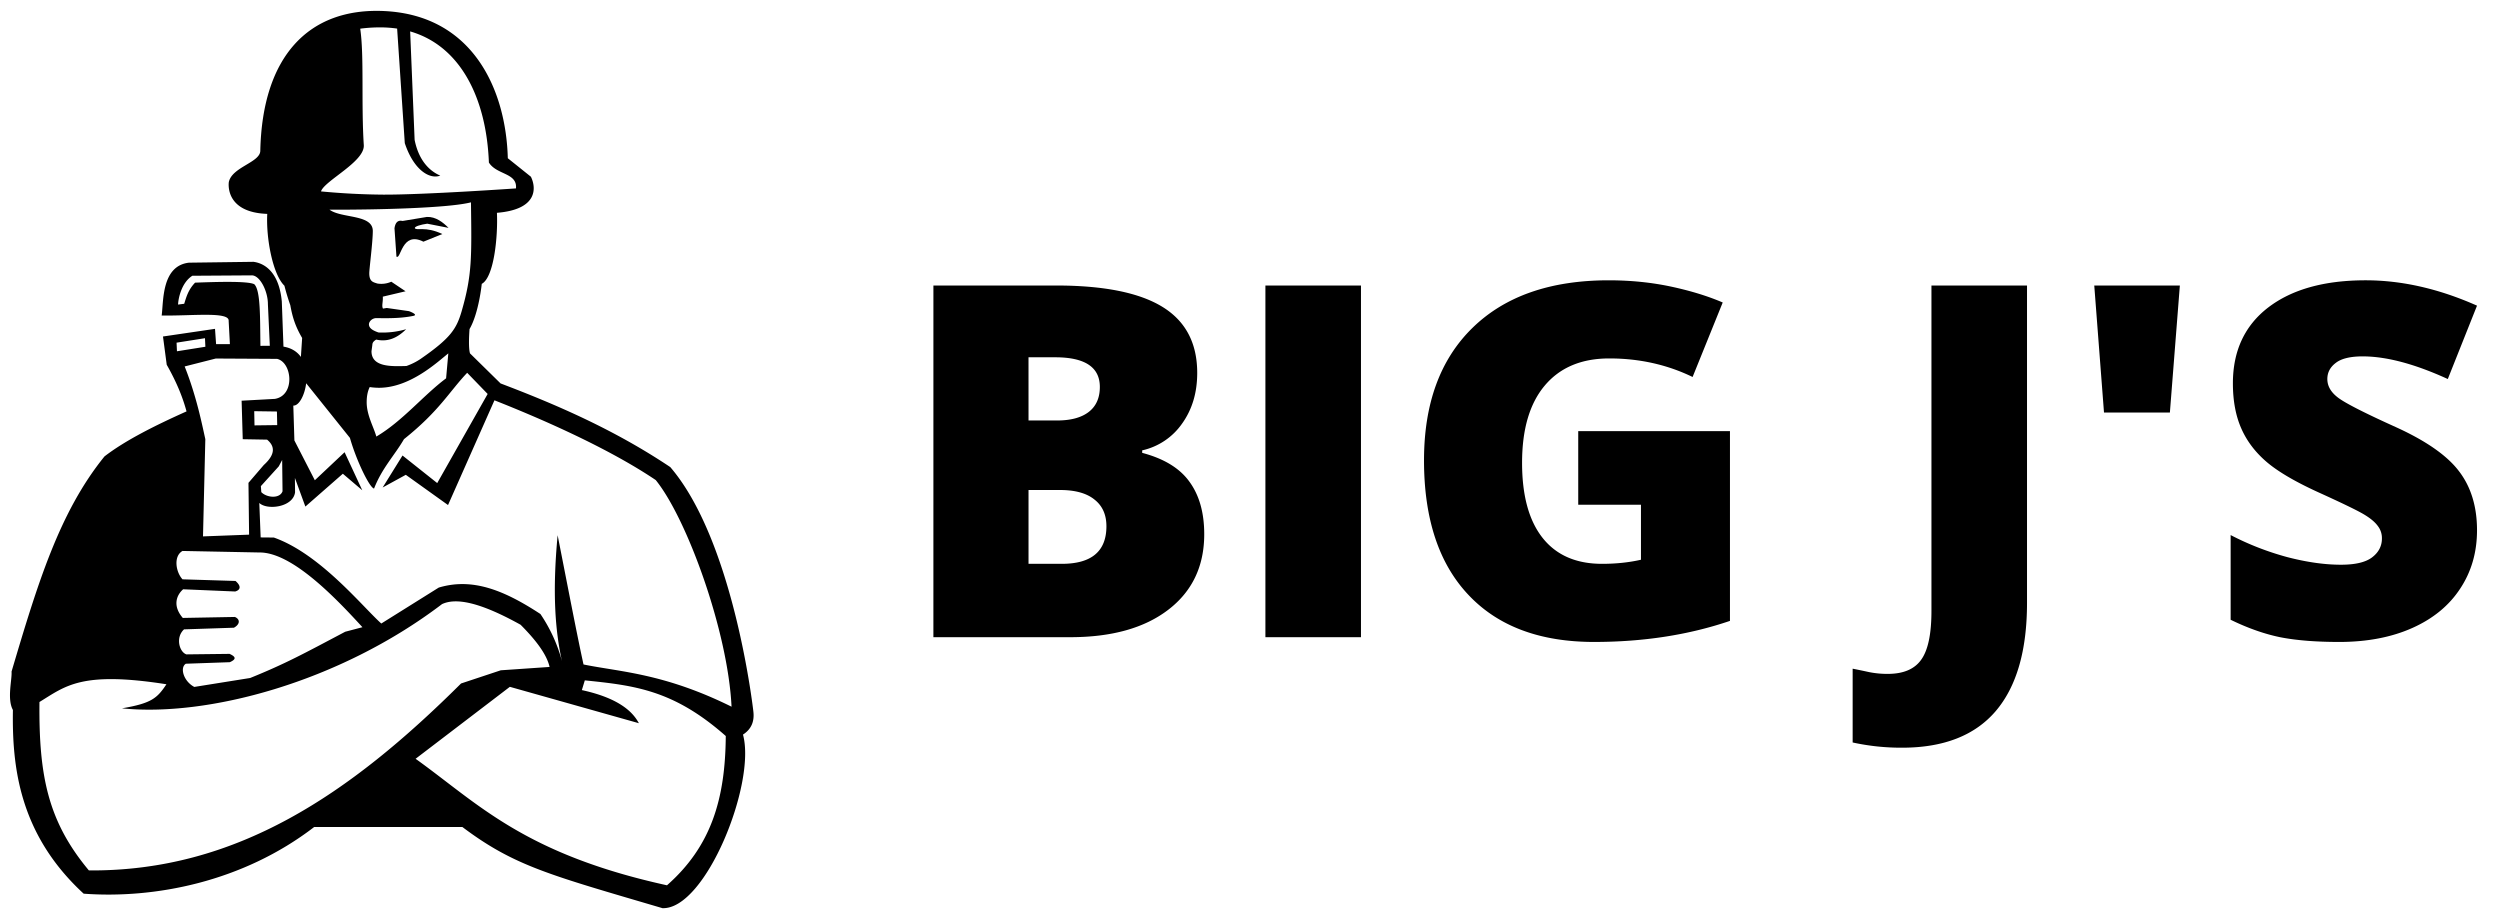<svg xmlns="http://www.w3.org/2000/svg" width="230" viewBox="0 0 172.5 63" height="84" version="1.0">
  <defs>
    <clipPath id="a">
      <path d="M.457.512H52v62.25H.457Zm0 0"/>
    </clipPath>
  </defs>
  <path d="M27.781 15.246c-.367-.09-.511.16-.562.5l.136 1.961c.313.238.36-1.793 1.86-1.031l1.305-.528c-1.18-.562-1.778-.199-1.899-.41-.008-.113.387-.238.86-.304l1.468.289c-.379-.38-.883-.782-1.496-.754Zm0 0" fill-rule="evenodd"/>
  <g clip-path="url(#a)">
    <path d="M51.98 49.074S50.672 37.38 46.25 32.23c-3.91-2.617-7.941-4.343-11.71-5.773l-2.106-2.07s-.137-.278-.036-1.68c.645-1.11.844-3.121.844-3.121.836-.445 1.121-3.215 1.047-4.902 2.797-.227 2.73-1.696 2.344-2.489l-1.594-1.277c-.121-4.672-2.367-9.867-8.535-10.156-5.227-.242-8.406 3.152-8.543 9.648-.02.805-1.95 1.113-2.172 2.152 0 0-.336 2.094 2.652 2.196-.09 1.676.38 4.18 1.184 4.957.117.457.25.906.406 1.34.145.816.344 1.46.817 2.265l-.086 1.309c-.25-.352-.637-.617-1.203-.711l-.114-3.113c-.191-2.04-1.191-2.64-1.957-2.739l-4.449.059c-1.898.219-1.75 2.66-1.883 3.645 2.055.039 4.68-.29 4.621.37l.086 1.606h-.953l-.074-1.055-3.59.528.258 1.949c.75 1.32 1.129 2.348 1.367 3.219-2.191.98-4.23 2.004-5.66 3.105C4.109 35.32 2.613 40.207.797 46.34c.043.547-.324 1.89.094 2.648-.063 3.926.433 8.575 4.882 12.676 4.864.36 10.954-.793 15.907-4.602h10.222c3.586 2.696 6 3.301 13.809 5.602 2.98.102 6.477-8.625 5.555-11.977.597-.386.8-.937.714-1.613Zm-20.12-27.62c-.36 1.233-.747 1.862-2.84 3.312a4.269 4.269 0 0 1-.977.488c-1.008.027-2.41.094-2.41-1.02l.058-.433c.004-.192.13-.281.266-.371.707.164 1.383-.032 2.066-.715a5.83 5.83 0 0 1-1.91.226c-.308-.109-.656-.261-.656-.562 0-.184.207-.43.52-.43.8.016 1.699.02 2.535-.152.398-.078-.293-.328-.293-.328l-1.532-.219-.261.043c-.106-.188.012-.457-.012-.824l1.57-.371-.984-.66a1.682 1.682 0 0 1-.965.125c-.281-.094-.555-.122-.555-.708 0-.324.243-2.144.243-2.918 0-1.167-2.16-.855-2.985-1.468 3.395.008 8.254-.117 9.758-.508.05 3.773.082 5.012-.637 7.492Zm-5.891 8.667-.004-.004c-.176-.644-.664-1.469-.664-2.36 0-.445.078-.784.21-1.05.223.035.446.05.673.05 2.148-.023 4.011-1.788 4.75-2.374l-.153 1.722c-1.562 1.165-3.011 2.957-4.812 4.016Zm-.867-20.105c-.184-2.871.03-6.184-.247-8.036a3.47 3.47 0 0 1 .211-.027 10.307 10.307 0 0 1 1.07-.063 8.27 8.27 0 0 1 1.266.083l.528 7.902c.617 1.863 1.718 2.52 2.449 2.242-.719-.305-1.48-1.015-1.77-2.465l-.308-7.484c3.484 1.004 5.262 4.621 5.433 9.047.536.863 1.973.7 1.868 1.785 0 0-6.309.441-9.153.43a49.457 49.457 0 0 1-4.3-.223c.234-.738 3.023-2.043 2.953-3.191ZM13.46 19.504c-.473.496-.598.976-.75 1.457-.262.031-.422.055-.422.055.004-.325.195-1.489.984-1.989L17.395 19c.558.027 1.09 1.105 1.09 1.977l.132 2.882-.648.004c-.028-2.008.011-3.824-.422-4.25-.461-.246-2.902-.152-4.086-.11Zm-1.277 4.14 1.96-.308.028.59-1.961.312Zm.558 1.641 2.149-.547 4.226.024c1.047.238 1.266 2.527-.152 2.761l-2.293.125.078 2.657 1.68.03c.547.454.586 1.013-.227 1.75l-1.058 1.231.043 3.575-3.18.12.16-6.71c-.242-1.09-.617-2.977-1.426-5.016Zm6.754 8.613c-.187.528-1.086.454-1.465.059l-.03-.414 1.234-1.363.235-.442Zm-.367-4.566-1.567.02-.019-.98 1.566.023ZM16.25 40.086l-3.656-.113c-.461-.489-.645-1.598 0-1.957l5.308.105c2.29-.02 5.38 3.274 7.106 5.156l-1.188.313c-2.879 1.523-4.133 2.21-6.558 3.191l-3.856.617c-.746-.394-1.011-1.336-.582-1.601l3.035-.106c.438-.199.446-.363-.02-.574l-2.976.035c-.48-.152-.777-1.164-.164-1.726l3.442-.114c.433-.238.437-.585.066-.742l-3.594.067c-.722-.836-.437-1.575.024-1.977l3.593.153c.391-.118.41-.387.02-.727ZM6.133 60.059c-2.817-3.375-3.461-6.508-3.41-11.621 1.8-1.098 2.87-2.149 8.761-1.223-.64.96-1.023 1.312-3.07 1.66 5.824.602 14.922-1.746 22.086-7.191.945-.442 2.559-.168 5.422 1.425 1.027 1.032 1.797 2.02 2 2.91l-3.367.231-2.742.91c-7.676 7.64-15.52 12.977-25.68 12.899Zm39.89 1.027c-9.878-2.172-13.03-5.633-17.347-8.73l6.504-4.965 8.902 2.511c-.352-.656-1.195-1.691-3.934-2.285l.204-.672c3.406.352 6.109.645 9.726 3.84-.031 4.356-1.012 7.617-4.055 10.3Zm-5.761-15.238c-.465-2.125-1.035-5.11-1.785-8.918-.375 3.984-.164 6.625.3 8.691a10.737 10.737 0 0 0-1.488-3.254c-2.555-1.676-4.715-2.512-7.016-1.824l-3.964 2.48c-1.332-1.199-4.227-4.808-7.414-5.933l-.91-.008-.094-2.379c.539.52 2.332.3 2.468-.734l-.011-.992.722 1.976 2.586-2.266 1.34 1.141-1.219-2.625-2.054 1.934-1.41-2.746-.075-2.407c.383.028.782-.691.887-1.539l3.02 3.77c.44 1.55 1.343 3.422 1.664 3.496.558-1.43 1.414-2.285 2.066-3.41 2.445-1.95 3.129-3.285 4.36-4.578l1.413 1.46-3.48 6.149-2.395-1.902-1.37 2.207L28 32.762l2.914 2.086 3.203-7.227c2.918 1.152 7.715 3.203 11.13 5.504 2.167 2.684 4.983 10.46 5.23 15.637-4.672-2.313-7.688-2.395-10.215-2.914Zm0 0" fill-rule="evenodd"/>
  </g>
  <path d="M64.405 19.7h8.469c3.289 0 5.734.493 7.328 1.47 1.601.98 2.406 2.5 2.406 4.562 0 1.367-.351 2.53-1.047 3.5a4.564 4.564 0 0 1-2.75 1.843v.172c1.508.399 2.598 1.063 3.266 2 .676.93 1.015 2.133 1.015 3.61 0 2.21-.828 3.949-2.484 5.218-1.648 1.262-3.902 1.891-6.765 1.891h-9.439Zm6.563 9.313h1.968c.938 0 1.66-.192 2.172-.578.52-.395.781-.973.781-1.735 0-1.363-1.027-2.047-3.078-2.047h-1.844Zm0 4.797v5.094h2.296c2.051 0 3.079-.864 3.079-2.594 0-.801-.278-1.414-.829-1.844-.543-.438-1.336-.656-2.375-.656Zm16.345 10.156V19.7h6.594v24.266Zm21.585-14.219h10.469v13.094c-2.844.969-5.969 1.453-9.375 1.453-3.742 0-6.633-1.082-8.672-3.25-2.043-2.164-3.063-5.258-3.063-9.281 0-3.914 1.114-6.961 3.344-9.14 2.238-2.188 5.375-3.282 9.406-3.282 1.52 0 2.957.148 4.313.438 1.351.292 2.535.656 3.547 1.093l-2.078 5.14c-1.75-.85-3.668-1.28-5.75-1.28-1.918 0-3.403.625-4.454 1.875-1.042 1.242-1.562 3.015-1.562 5.328 0 2.261.473 3.992 1.422 5.187.945 1.188 2.312 1.782 4.094 1.782.968 0 1.863-.094 2.687-.282v-3.796h-4.328Zm0 0"/>
  <g transform="translate(121.688 43.966)"/>
  <path d="M131.239 51.591a15.65 15.65 0 0 1-3.406-.36v-5.092c.355.07.73.148 1.124.234a6.41 6.41 0 0 0 1.297.125c1.082 0 1.852-.328 2.313-.984.469-.656.703-1.774.703-3.36V19.701h6.594v21.891c0 3.29-.719 5.781-2.156 7.469-1.438 1.685-3.594 2.53-6.47 2.53ZM150.41 19.7l-.688 8.766h-4.546l-.672-8.766Zm20.504 16.891c0 1.512-.387 2.852-1.156 4.016-.762 1.168-1.86 2.074-3.297 2.718-1.438.645-3.125.97-5.063.97-1.617-.001-2.976-.111-4.078-.329-1.093-.227-2.23-.629-3.406-1.203v-5.844a19.444 19.444 0 0 0 3.89 1.517c1.353.354 2.595.53 3.72.53.976 0 1.69-.164 2.14-.5.457-.344.688-.781.688-1.313a1.36 1.36 0 0 0-.282-.859c-.18-.25-.469-.5-.875-.75-.406-.258-1.484-.785-3.234-1.578-1.574-.719-2.758-1.41-3.547-2.078-.793-.676-1.383-1.453-1.766-2.328-.386-.875-.578-1.91-.578-3.11 0-2.238.813-3.984 2.438-5.234 1.633-1.25 3.875-1.875 6.718-1.875 2.508 0 5.07.586 7.688 1.75l-2.016 5.063c-2.273-1.04-4.23-1.563-5.875-1.563-.855 0-1.476.152-1.859.453-.387.293-.578.664-.578 1.11 0 .48.242.906.734 1.28.489.376 1.828 1.06 4.016 2.048 2.082.949 3.531 1.964 4.344 3.046.82 1.075 1.234 2.43 1.234 4.063Zm0 0"/>
</svg>
